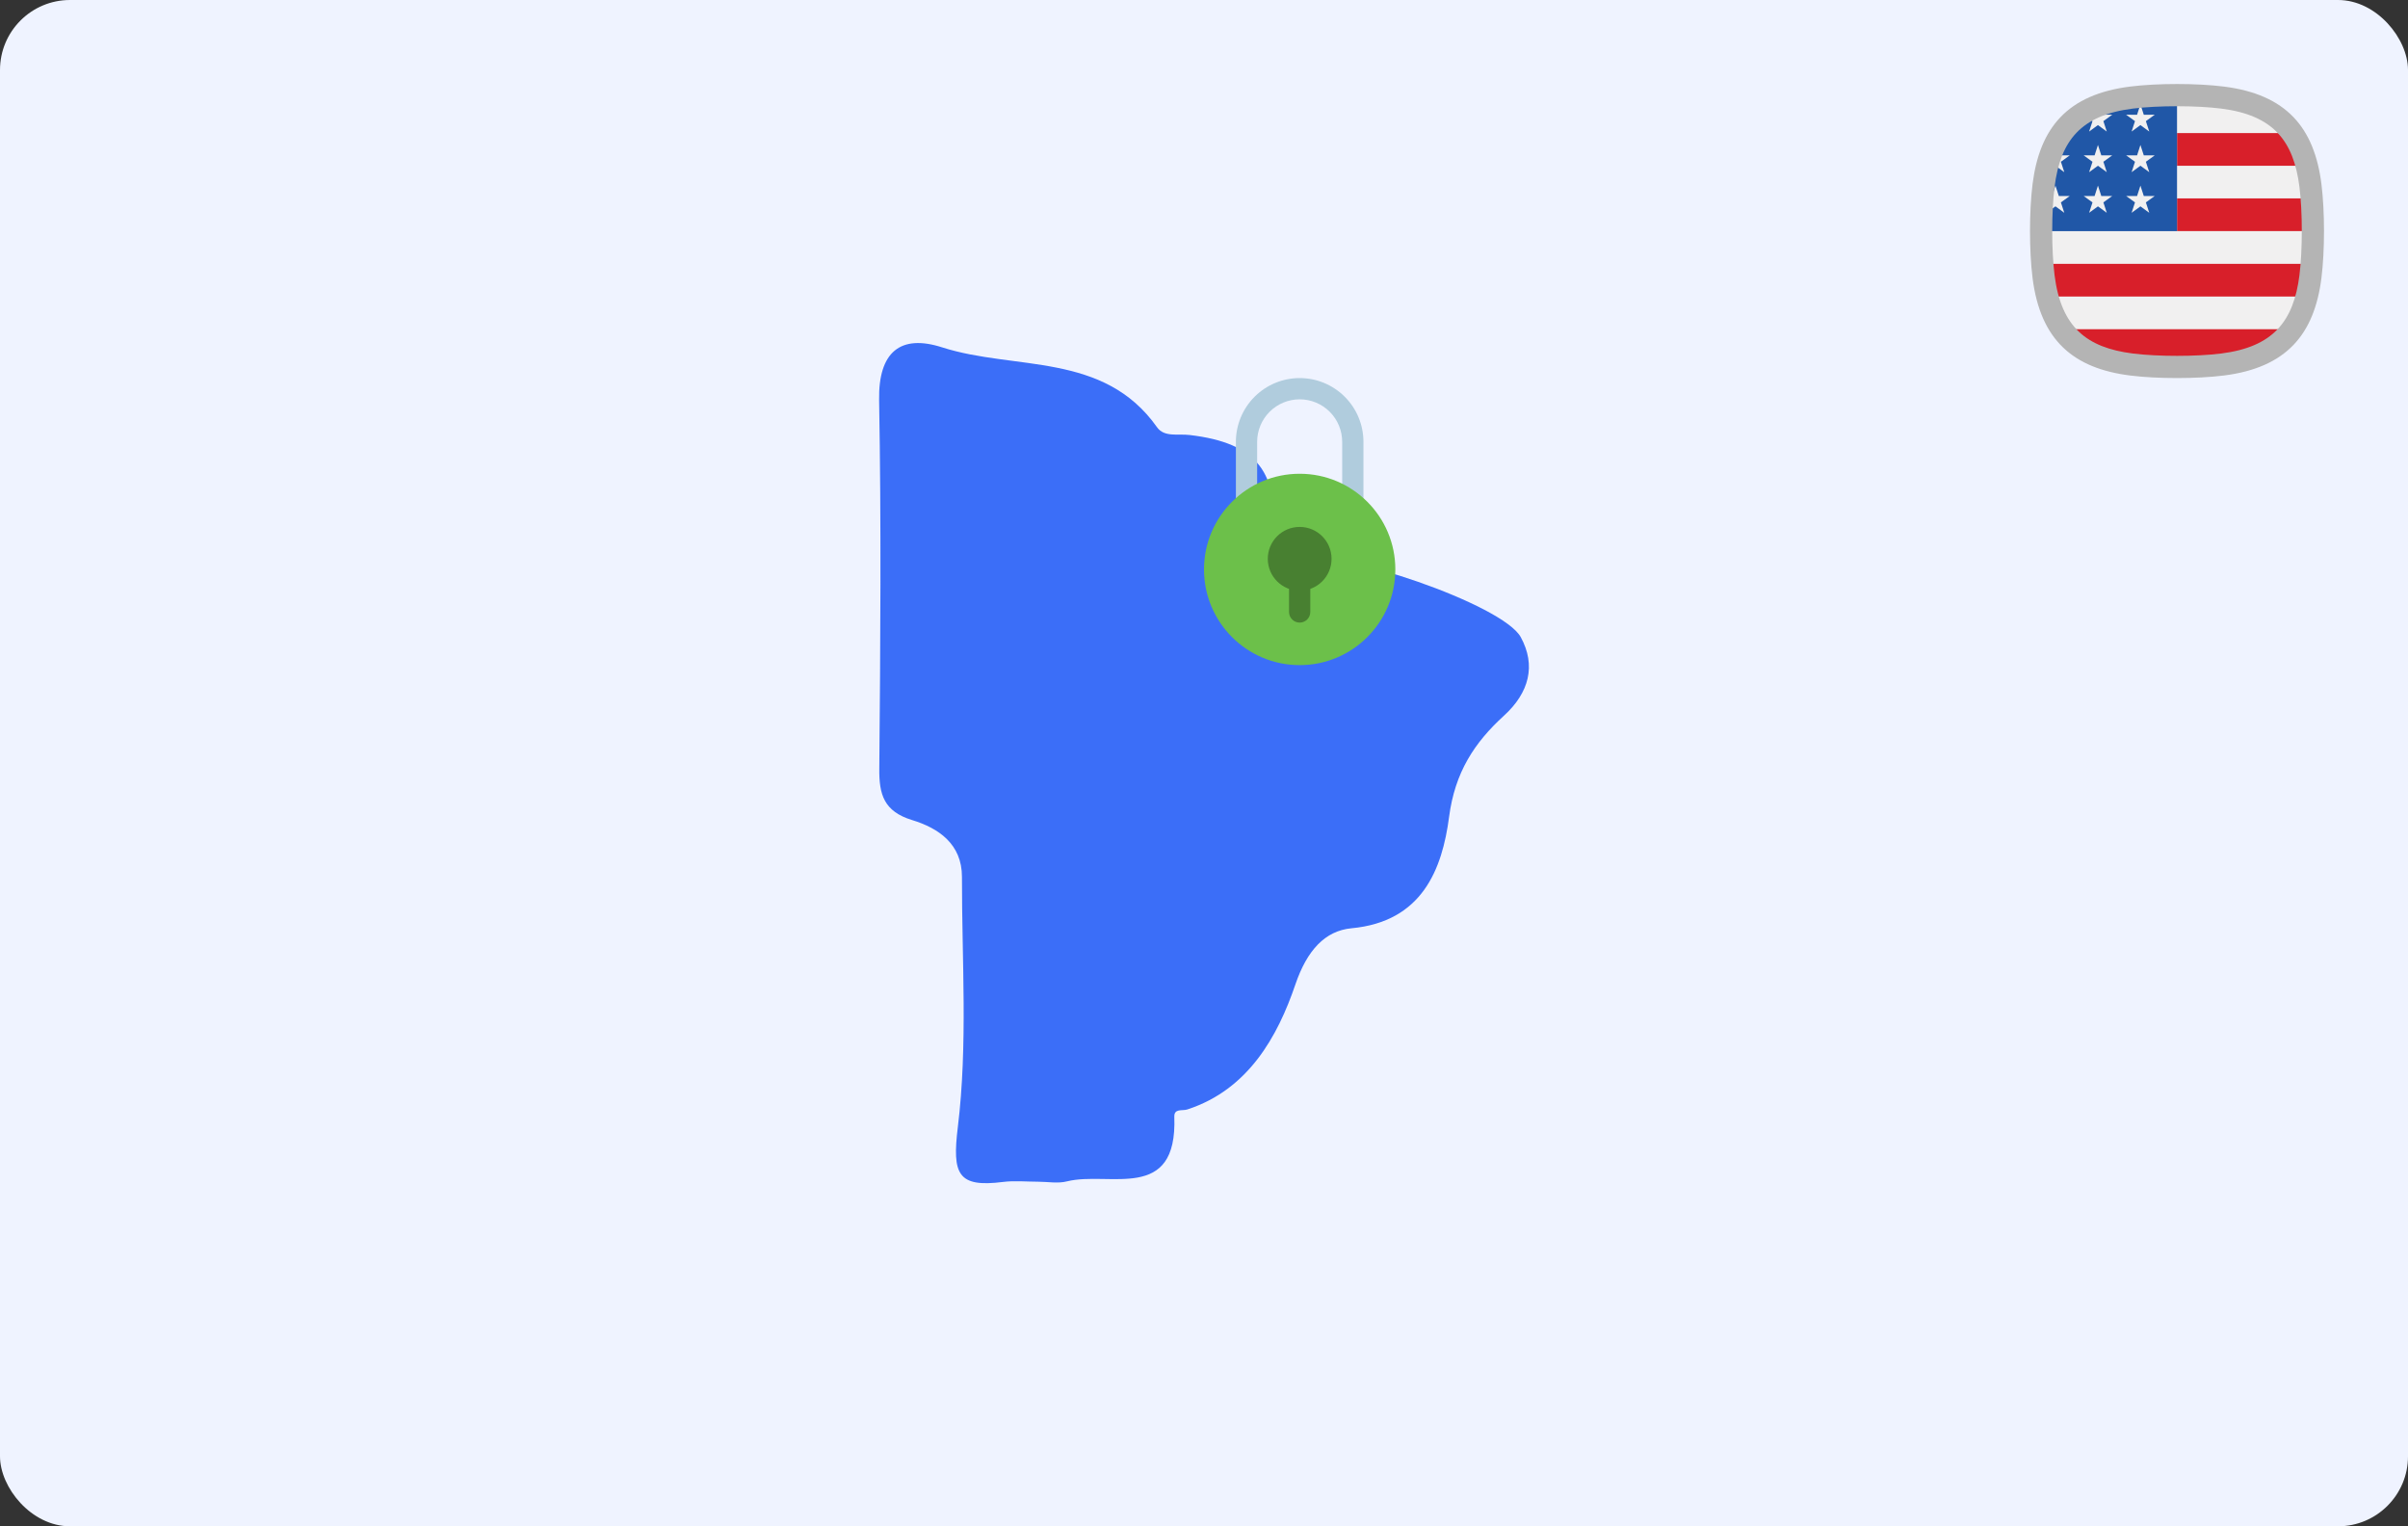 <svg xmlns="http://www.w3.org/2000/svg" width="344" height="218" viewBox="0 0 344 218" fill="none"><rect x="0" y="0" width="344" height="218" fill="#333333" stroke="none"/><rect width="344" height="218" rx="10" fill="#EFF3FF"></rect><g clip-path="url(#clip0_3570_52)"><path fill-rule="evenodd" clip-rule="evenodd" d="M310.177 14.284C306.577 14.355 302.781 14.524 299.614 15.925C297.057 17.023 295.036 19.045 293.937 21.602C292.536 24.768 292.367 28.565 292.296 32.165C292.285 32.718 292.285 33.265 292.296 33.819C292.367 37.418 292.536 41.216 293.937 44.382C295.035 46.939 297.057 48.96 299.614 50.058C302.78 51.459 306.577 51.628 310.177 51.7C310.73 51.711 311.277 51.711 311.831 51.7C315.43 51.628 319.227 51.459 322.394 50.058C324.944 48.963 326.974 46.936 328.071 44.382C329.472 41.216 329.641 37.418 329.712 33.819C329.723 33.265 329.723 32.718 329.712 32.165C329.641 28.565 329.472 24.768 328.071 21.602C326.973 19.045 324.951 17.024 322.394 15.925C319.228 14.524 315.43 14.355 311.831 14.284C311.277 14.273 310.73 14.273 310.177 14.284Z" fill="#F1F0F0"></path><path fill-rule="evenodd" clip-rule="evenodd" d="M326.475 19.003H311.003V23.672H328.795C328.6 22.966 328.361 22.28 328.07 21.621C327.66 20.667 327.122 19.788 326.475 19.003Z" fill="#D81F2A"></path><path fill-rule="evenodd" clip-rule="evenodd" d="M329.55 37.681H292.458C292.581 39.279 292.801 40.858 293.213 42.35H328.795C329.206 40.858 329.426 39.278 329.55 37.681Z" fill="#D81F2A"></path><path fill-rule="evenodd" clip-rule="evenodd" d="M329.55 28.341H311.003V33.01H329.719C329.719 32.735 329.717 32.46 329.711 32.183C329.686 30.915 329.648 29.623 329.55 28.341Z" fill="#D81F2A"></path><path fill-rule="evenodd" clip-rule="evenodd" d="M326.474 47.019H295.532C296.618 48.337 298.011 49.388 299.614 50.077C302.416 51.317 305.712 51.592 308.928 51.688H313.08C316.295 51.592 319.592 51.317 322.394 50.077C323.992 49.39 325.386 48.337 326.474 47.019Z" fill="#D81F2A"></path><path fill-rule="evenodd" clip-rule="evenodd" d="M310.177 14.303C306.72 14.372 303.08 14.53 299.992 15.784L300.187 16.389L301.75 16.386L300.483 17.303L300.969 18.789L299.706 17.867L298.444 18.789L298.929 17.303L298.128 16.723C296.276 17.884 294.813 19.583 293.937 21.621L293.935 21.626L294.118 22.193L295.681 22.189L294.414 23.106L294.9 24.592L293.637 23.67L293.112 24.054C292.792 25.323 292.602 26.651 292.486 27.994L293.157 27.996L293.637 26.509L294.118 27.996L295.681 27.993L294.414 28.909L294.9 30.395L293.637 29.474L292.375 30.395L292.86 28.909L292.438 28.604C292.353 29.799 292.32 31.002 292.296 32.184C292.29 32.461 292.288 32.735 292.288 33.011H311.004V14.295C310.729 14.295 310.453 14.298 310.177 14.303ZM299.329 16.072L299.227 16.39L298.7 16.389C298.906 16.276 299.116 16.172 299.329 16.072ZM305.775 14.902L306.256 16.39L307.819 16.387L306.553 17.303L307.039 18.789L305.775 17.867L304.513 18.789L304.998 17.303L303.732 16.387L305.295 16.39L305.775 14.902ZM305.775 20.705L306.256 22.193L307.819 22.189L306.553 23.106L307.039 24.592L305.776 23.67L304.514 24.592L304.999 23.106L303.733 22.189L305.296 22.193L305.775 20.705ZM299.706 20.705L300.187 22.193L301.75 22.189L300.483 23.106L300.969 24.592L299.706 23.67L298.444 24.592L298.929 23.106L297.664 22.19L299.227 22.193L299.706 20.705ZM305.775 26.509L306.256 27.996L307.819 27.993L306.553 28.909L307.039 30.395L305.776 29.474L304.514 30.395L304.999 28.909L303.733 27.993L305.296 27.996L305.775 26.509ZM299.706 26.509L300.187 27.996L301.75 27.993L300.484 28.909L300.97 30.395L299.707 29.474L298.445 30.395L298.93 28.909L297.664 27.993L299.227 27.996L299.706 26.509Z" fill="#2057A7"></path><path fill-rule="evenodd" clip-rule="evenodd" d="M304.697 15.509C297.305 16.441 294.347 20.045 293.509 26.697C293.061 30.251 293.061 35.749 293.509 39.304C294.44 46.693 298.048 49.654 304.697 50.492C308.251 50.939 313.75 50.939 317.304 50.492C324.692 49.561 327.654 45.951 328.492 39.304C328.939 35.749 328.939 30.251 328.492 26.697C327.654 20.048 324.693 16.44 317.304 15.509C313.75 15.061 308.251 15.061 304.697 15.509ZM304.3 12.365C308.159 11.878 313.841 11.878 317.701 12.365C326.609 13.487 330.616 18.21 331.635 26.299C332.121 30.159 332.121 35.84 331.635 39.7C330.616 47.788 326.608 52.512 317.701 53.634C313.841 54.12 308.159 54.12 304.3 53.634C296.21 52.616 291.488 48.61 290.365 39.701C289.878 35.841 289.878 30.159 290.365 26.299C291.385 18.204 295.384 13.489 304.3 12.365Z" fill="#B4B4B4"></path></g><g clip-path="url(#clip1_3570_52)"><path d="M185.599 79.826C183.014 80.548 181.26 80.738 181.7 77.17C182.894 67.536 179.582 63.251 169.947 62.132C168.302 61.926 166.325 62.491 165.288 61.019C157.652 50.217 144.976 52.949 134.593 49.614C128.657 47.702 125.469 50.239 125.588 57.147C125.898 74.677 125.773 92.203 125.615 109.739C125.566 113.497 126.278 115.892 130.297 117.13C134.077 118.276 137.427 120.557 137.422 125.249C137.406 137.181 138.269 149.221 136.835 160.968C136.01 167.697 136.792 169.647 143.293 168.816C144.938 168.609 146.622 168.783 148.289 168.783C149.674 168.783 151.146 169.071 152.449 168.729C158.467 167.241 168.22 171.835 167.759 159.518C167.721 158.269 168.915 158.698 169.611 158.465C178.333 155.635 182.531 148.021 185.051 140.619C186.718 135.715 189.308 132.945 193.05 132.587C203.168 131.652 206.03 124.169 207.013 116.669C207.849 110.309 210.619 106.079 214.871 102.201C218.445 98.937 219.466 95.049 217.25 91.002C214.703 86.332 191.16 78.3 185.599 79.826Z" fill="#3B6EF8"></path><path d="M194.778 72.222H191.741V63.111C191.741 61.5 191.101 59.955 189.962 58.816C188.823 57.677 187.278 57.037 185.667 57.037C184.056 57.037 182.511 57.677 181.372 58.816C180.233 59.955 179.593 61.5 179.593 63.111V72.222H176.556V63.111C176.556 60.695 177.516 58.377 179.224 56.669C180.933 54.96 183.25 54 185.667 54C188.083 54 190.401 54.96 192.109 56.669C193.818 58.377 194.778 60.695 194.778 63.111V72.222Z" fill="#B0CCDD"></path><path d="M185.667 95C193.215 95 199.334 88.882 199.334 81.334C199.334 73.786 193.215 67.667 185.667 67.667C178.119 67.667 172 73.786 172 81.334C172 88.882 178.119 95 185.667 95Z" fill="#6CC04A"></path><path d="M185.667 84.37C188.183 84.37 190.223 82.33 190.223 79.814C190.223 77.298 188.183 75.259 185.667 75.259C183.151 75.259 181.112 77.298 181.112 79.814C181.112 82.33 183.151 84.37 185.667 84.37Z" fill="#488031"></path><path d="M185.667 88.926C185.264 88.926 184.878 88.766 184.593 88.481C184.308 88.196 184.148 87.81 184.148 87.407V82.852C184.148 82.449 184.308 82.062 184.593 81.778C184.878 81.493 185.264 81.333 185.667 81.333C186.07 81.333 186.456 81.493 186.741 81.778C187.025 82.062 187.185 82.449 187.185 82.852V87.407C187.185 87.81 187.025 88.196 186.741 88.481C186.456 88.766 186.07 88.926 185.667 88.926Z" fill="#488031"></path></g><defs><clipPath id="clip0_3570_52"><rect width="42" height="42" fill="white" transform="translate(290 12)"></rect></clipPath><clipPath id="clip1_3570_52"><rect width="120" height="120" fill="white" transform="translate(112 49)"></rect></clipPath></defs></svg>